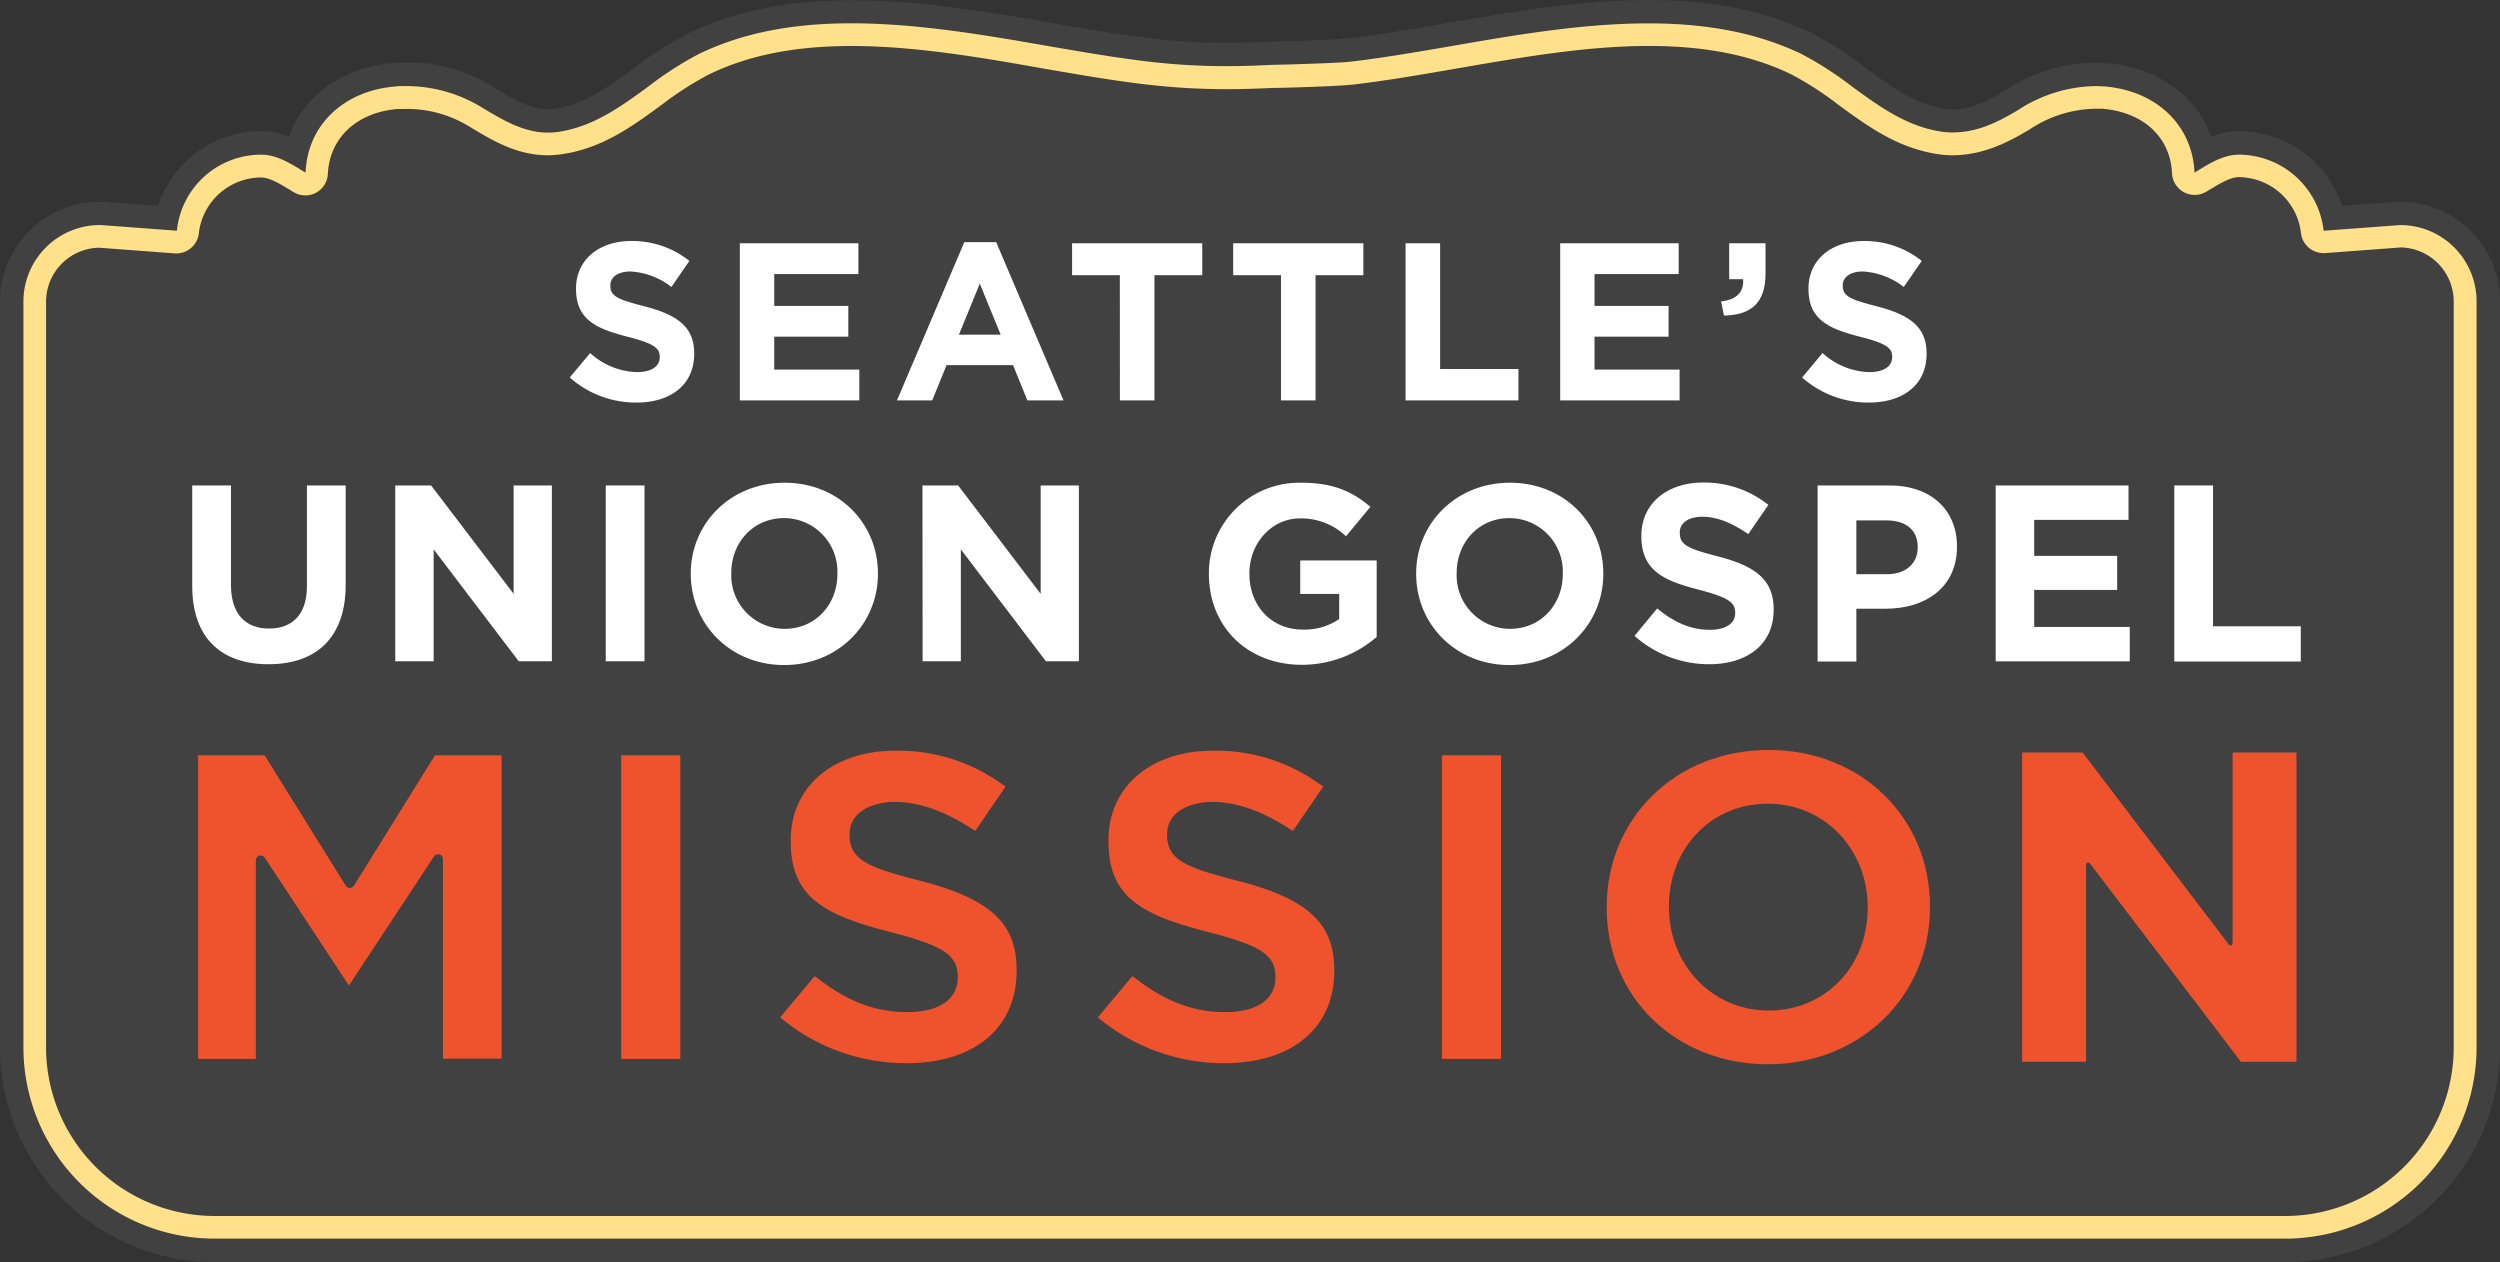 <svg xmlns="http://www.w3.org/2000/svg" viewBox="0 0 440.73 222.49"><rect x="0" y="0" width="440.73" height="222.49" fill="#333333" stroke="none"/><defs><style>.cls-1{fill:#414142;}.cls-2{fill:#ffe18b;}.cls-3{fill:#fff;}.cls-4{fill:#ef532d;}</style></defs><title>sugm-logoAsset 1</title><g id="Layer_2" data-name="Layer 2"><g id="Layer_1-2" data-name="Layer 1"><path class="cls-1" d="M423.11,35.55h-.3l-9.92.73a19.23,19.23,0,0,0-18.25-13.15,12.8,12.8,0,0,0-4.81,1c-2.66-7.42-9.66-12.35-18.67-13-.69,0-1.39-.08-2.08-.08a29.1,29.1,0,0,0-15.4,4.78c-3.53,2.13-6.32,3.46-9.3,3.46a11.46,11.46,0,0,1-1.43-.1c-5.18-.74-9.46-3.87-14-7.18a63.6,63.6,0,0,0-9.65-6.19C311.26,1.9,301.87,0,290.62,0c-11.88,0-23.82,2.06-35.36,4.05C249,5.13,243.18,6.14,237.64,6.78c-1.9.22-9.2.45-13.65.55-2.87.15-5.4.22-7.79.22a111.85,111.85,0,0,1-13.11-.77c-5.55-.64-11.41-1.65-17.61-2.73-11.56-2-23.5-4-35.37-4-11.26,0-20.64,1.9-28.68,5.81A63.83,63.83,0,0,0,111.78,12c-4.54,3.32-8.83,6.45-14,7.19a9.39,9.39,0,0,1-1.19.08c-3.14,0-6.1-1.79-9.53-3.87A28.12,28.12,0,0,0,72,11c-.79,0-1.61,0-2.42.1-9,.67-16,5.6-18.67,13a12.61,12.61,0,0,0-4.81-1A19.23,19.23,0,0,0,27.84,36.29l-9.92-.73h-.31A17.63,17.63,0,0,0,0,53.17V184.68a37.85,37.85,0,0,0,37.81,37.81H402.92a37.85,37.85,0,0,0,37.81-37.81V53.17A17.63,17.63,0,0,0,423.11,35.55Z"/><path class="cls-2" d="M423.22,39.68h-.11c-11.24.83-13.44,1-13.47,1a15.07,15.07,0,0,0-15-13.41c-2.61,0-5,1.48-7.18,2.8l-.58.38c-.36-8.41-6.79-14.53-16-15.22-.44,0-.87-.05-1.3-.05a25.45,25.45,0,0,0-13.73,4.17c-4,2.42-7.52,4-11.67,4a13.31,13.31,0,0,1-1.78-.12c-6.2-.88-11.11-4.47-15.87-7.95a60.61,60.61,0,0,0-9-5.79C310,5.89,301.22,4.12,290.64,4.12c-11.45,0-23.28,2-34.73,4-6.25,1.07-12.15,2.09-17.79,2.75-2.37.27-10.85.5-14,.57-2.88.15-5.46.22-7.9.22a115.82,115.82,0,0,1-13.65-.79c-5.67-.66-11.58-1.68-17.85-2.76-11.41-2-23.22-4-34.68-4-10.57,0-19.35,1.77-26.84,5.41a60.12,60.12,0,0,0-9,5.81c-4.75,3.46-9.66,7.05-15.85,7.93a13.53,13.53,0,0,1-1.78.12c-4.28,0-8-2.27-11.67-4.47a25.53,25.53,0,0,0-13.74-3.73c-.42,0-.85,0-1.29.05-9.24.69-15.68,6.81-16,15.21l-.61-.37c-2.14-1.32-4.57-2.8-7.18-2.8A14.91,14.91,0,0,0,31.18,40.67l-13.46-1h-.11A13.5,13.5,0,0,0,4.13,53.17V184.68a33.72,33.72,0,0,0,33.68,33.68H402.92a33.72,33.72,0,0,0,33.68-33.68V53.17A13.45,13.45,0,0,0,423.22,39.68Zm-20.3,174.69H37.81A29.73,29.73,0,0,1,8.12,184.68V53.17a9.53,9.53,0,0,1,9.33-9.5l13.36,1a4,4,0,0,0,4.24-3.52,11.09,11.09,0,0,1,11-9.86c1.48,0,3.4,1.17,5.1,2.21l.63.38a4,4,0,0,0,3.93.1,4,4,0,0,0,2.09-3.33C58.1,24.24,63,19.76,70.17,19.21l1,0a21,21,0,0,1,11.67,3.16c4.1,2.48,8.34,5,13.74,5a15.26,15.26,0,0,0,2.34-.17c7.19-1,12.52-4.91,17.67-8.68A58.1,58.1,0,0,1,125,13.11c6.94-3.37,15.15-5,25.11-5,11.11,0,22.75,2,34,4,6.3,1.09,12.26,2.12,18.05,2.79a121.76,121.76,0,0,0,14.11.82c2.51,0,5.15-.08,8.07-.22,1.89,0,11.47-.28,14.25-.6,5.76-.67,11.74-1.7,18.07-2.8,11.25-1.94,22.88-4,34-4,10,0,18.17,1.64,25.11,5a57,57,0,0,1,8.42,5.45c5.14,3.75,10.45,7.63,17.63,8.65a15.48,15.48,0,0,0,2.35.17c5.37,0,9.77-2.22,13.74-4.62a21.39,21.39,0,0,1,11.66-3.58c.34,0,.67,0,1,0,7.23.55,12.08,5,12.34,11.42a4,4,0,0,0,6,3.23l.64-.39c1.69-1,3.61-2.2,5.09-2.2a11.1,11.1,0,0,1,11,9.86,4,4,0,0,0,3.94,3.53h.29l13.4-1a9.54,9.54,0,0,1,9.3,9.5V184.68A29.73,29.73,0,0,1,402.92,214.37Z"/><path class="cls-3" d="M100.44,66.55l3.6-4.31a12.77,12.77,0,0,0,8.27,3.36c2.5,0,4-1,4-2.61v-.08c0-1.54-1-2.34-5.58-3.52-5.58-1.43-9.18-3-9.18-8.47v-.08c0-5,4-8.35,9.69-8.35A16.06,16.06,0,0,1,121.53,46l-3.16,4.59a13,13,0,0,0-7.2-2.73c-2.34,0-3.57,1.07-3.57,2.42v.08c0,1.82,1.19,2.41,6,3.64,5.62,1.46,8.78,3.48,8.78,8.31v.07c0,5.5-4.19,8.59-10.17,8.59A17.63,17.63,0,0,1,100.44,66.55Z"/><path class="cls-3" d="M130.43,42.89h20.9v5.42H136.49v5.62h13.06v5.42H136.49v5.81h15v5.43H130.43Z"/><path class="cls-3" d="M170,42.69h5.62l11.87,27.9h-6.37l-2.53-6.22H166.87l-2.53,6.22h-6.21ZM176.41,59l-3.68-9-3.68,9Z"/><path class="cls-3" d="M197.42,48.51H189V42.89h22.95v5.62h-8.43V70.59h-6.09Z"/><path class="cls-3" d="M225.83,48.51H217.4V42.89h22.95v5.62h-8.43V70.59h-6.09Z"/><path class="cls-3" d="M247.79,42.89h6.09V65.05h13.81v5.54h-19.9Z"/><path class="cls-3" d="M275.05,42.89h20.89v5.42H281.1v5.62h13.06v5.42H281.1v5.81h15v5.43H275.05Z"/><path class="cls-3" d="M303.41,53.14c2.73-.28,4.08-1.67,3.88-3.92h-2.45V42.89h6.41v5.34c0,5.22-2.61,7.32-7.32,7.4Z"/><path class="cls-3" d="M317.7,66.55l3.6-4.31a12.73,12.73,0,0,0,8.27,3.36c2.49,0,4-1,4-2.61v-.08c0-1.54-.94-2.34-5.57-3.52-5.58-1.43-9.18-3-9.18-8.47v-.08c0-5,4-8.35,9.69-8.35A16.06,16.06,0,0,1,338.79,46l-3.17,4.59a13,13,0,0,0-7.2-2.73c-2.33,0-3.56,1.07-3.56,2.42v.08c0,1.82,1.19,2.41,6,3.64,5.61,1.46,8.78,3.48,8.78,8.31v.07c0,5.5-4.2,8.59-10.17,8.59A17.61,17.61,0,0,1,317.7,66.55Z"/><path class="cls-3" d="M33.89,103.32V85.58h6.83v17.56c0,5.06,2.53,7.67,6.7,7.67s6.69-2.53,6.69-7.45V85.58h6.83V103.1c0,9.4-5.27,14-13.61,14S33.89,112.45,33.89,103.32Z"/><path class="cls-3" d="M69.68,85.58H76l14.55,19.11V85.58h6.74v31H91.45l-15-19.73v19.73H69.68Z"/><path class="cls-3" d="M106.79,85.58h6.83v31h-6.83Z"/><path class="cls-3" d="M121.78,101.19v-.09c0-8.82,7-16,16.54-16s16.45,7.14,16.45,16v.09c0,8.82-7,16.05-16.54,16.05S121.78,110,121.78,101.19Zm25.85,0v-.09a9.43,9.43,0,0,0-9.4-9.76c-5.5,0-9.31,4.35-9.31,9.67v.09a9.43,9.43,0,0,0,9.4,9.76C143.82,110.86,147.63,106.51,147.63,101.19Z"/><path class="cls-3" d="M162.62,85.58h6.29l14.55,19.11V85.58h6.74v31h-5.81l-15-19.73v19.73h-6.74Z"/><path class="cls-3" d="M213.12,101.19v-.09a15.94,15.94,0,0,1,16.28-16c5.58,0,8.95,1.51,12.19,4.25l-4.3,5.19a11.45,11.45,0,0,0-8.12-3.15c-5,0-8.91,4.39-8.91,9.67v.09c0,5.68,3.9,9.84,9.4,9.84a10.89,10.89,0,0,0,6.43-1.86v-4.43h-6.87v-5.9H242.7v13.48a20.11,20.11,0,0,1-13.26,4.92C219.77,117.15,213.12,110.37,213.12,101.19Z"/><path class="cls-3" d="M249.66,101.19v-.09c0-8.82,7-16,16.54-16s16.45,7.14,16.45,16v.09c0,8.82-7,16.05-16.54,16.05S249.66,110,249.66,101.19Zm25.85,0v-.09a9.43,9.43,0,0,0-9.4-9.76c-5.5,0-9.31,4.35-9.31,9.67v.09a9.43,9.43,0,0,0,9.4,9.76C271.7,110.86,275.51,106.51,275.51,101.19Z"/><path class="cls-3" d="M288.15,112.1l4-4.84c2.8,2.31,5.72,3.77,9.27,3.77,2.8,0,4.48-1.11,4.48-2.92V108c0-1.73-1.06-2.62-6.25-4-6.25-1.59-10.29-3.32-10.29-9.49v-.09c0-5.63,4.52-9.35,10.87-9.35a18,18,0,0,1,11.52,3.94l-3.54,5.15c-2.75-1.91-5.46-3.06-8.07-3.06s-4,1.19-4,2.7V94c0,2,1.33,2.71,6.69,4.08,6.3,1.64,9.85,3.9,9.85,9.31v.09c0,6.17-4.7,9.62-11.4,9.62A19.77,19.77,0,0,1,288.15,112.1Z"/><path class="cls-3" d="M320.43,85.58h12.68C340.52,85.58,345,90,345,96.31v.09c0,7.18-5.59,10.91-12.55,10.91h-5.19v9.31h-6.83Zm12.24,15.65c3.41,0,5.41-2,5.41-4.7v-.09c0-3.06-2.13-4.7-5.54-4.7h-5.28v9.49Z"/><path class="cls-3" d="M351.82,85.58h23.42v6.07H358.61V98h14.63V104H358.61v6.52h16.85v6.07H351.82Z"/><path class="cls-3" d="M383.31,85.58h6.83v24.83h15.47v6.21h-22.3Z"/><path class="cls-4" d="M77.35,133.16h-.67l-.35.56L62.41,156.11a.86.86,0,0,1-1.47,0L47,133.72l-.35-.56H34.92v53.51H45.1v-35a.88.88,0,0,1,.62-.84,1,1,0,0,1,.25,0,.85.85,0,0,1,.72.39l13.82,21,1,1.52,1-1.52L76.5,151a.87.87,0,0,1,.72-.39.69.69,0,0,1,.25,0,.86.86,0,0,1,.62.83v35.2H88.43V133.16H77.35Z"/><polygon class="cls-4" points="110.71 133.16 109.51 133.16 109.51 134.36 109.51 185.47 109.51 186.67 110.71 186.67 118.73 186.67 119.93 186.67 119.93 185.47 119.93 134.36 119.93 133.16 118.73 133.16 110.71 133.16"/><path class="cls-4" d="M162.35,155.31c-9.13-2.34-12.58-3.64-12.58-8.1v-.16c0-3.93,4-5.68,8-5.68s8.4,1.46,13.17,4.48l1,.62.65-.95,4-5.86.67-1-1-.69a31.26,31.26,0,0,0-18.39-5.63c-11,0-18.47,6.34-18.47,15.78v.16c0,9.82,5.7,13,17.66,16.05,9.25,2.37,11.78,4.07,11.78,7.87v.16c0,3.8-3.3,6.07-8.84,6.07s-10.32-1.8-15.47-5.66l-.91-.69-.73.88-4.58,5.47-.79.95,1,.77a34.51,34.51,0,0,0,21.28,7.28c12,0,19.42-6.23,19.42-16.26V171C179.22,162.78,174.64,158.51,162.35,155.31Z"/><path class="cls-4" d="M218.33,155.31c-9.13-2.34-12.58-3.64-12.58-8.1v-.16c0-3.93,4-5.68,8-5.68s8.41,1.46,13.18,4.48l1,.62.66-.95,4-5.86.68-1-1-.69a31.26,31.26,0,0,0-18.39-5.63c-11,0-18.47,6.34-18.47,15.78v.16c0,9.82,5.7,13,17.66,16.05,9.25,2.37,11.78,4.07,11.78,7.87v.16c0,3.8-3.3,6.07-8.84,6.07s-10.33-1.8-15.47-5.66l-.92-.69-.73.88-4.57,5.47-.79.95,1,.77a34.51,34.51,0,0,0,21.28,7.28c12,0,19.41-6.23,19.41-16.26V171C235.19,162.78,230.62,158.51,218.33,155.31Z"/><polygon class="cls-4" points="255.4 133.16 254.2 133.16 254.2 134.36 254.2 185.47 254.2 186.67 255.4 186.67 263.42 186.67 264.62 186.67 264.62 185.47 264.62 134.36 264.62 133.16 263.42 133.16 255.4 133.16"/><path class="cls-4" d="M311.82,132.21c-16.29,0-28.57,11.91-28.57,27.71v.15c0,15.71,12.21,27.55,28.41,27.55s28.58-11.91,28.58-27.7v-.16C340.24,144.05,328,132.21,311.82,132.21Zm-17.6,27.55c0-10.31,7.5-18.08,17.44-18.08s17.6,8,17.6,18.24v.15c0,10.31-7.49,18.08-17.44,18.08s-17.6-8-17.6-18.23Z"/><path class="cls-4" d="M393.59,132.66v33.65a.37.37,0,0,1-.25.35.38.38,0,0,1-.41-.13l-25.27-33.2-.51-.67H356.49v54.51h11.27V152.42a.37.37,0,0,1,.24-.35.38.38,0,0,1,.42.12l26.64,35h9.79V132.66Z"/></g></g></svg>